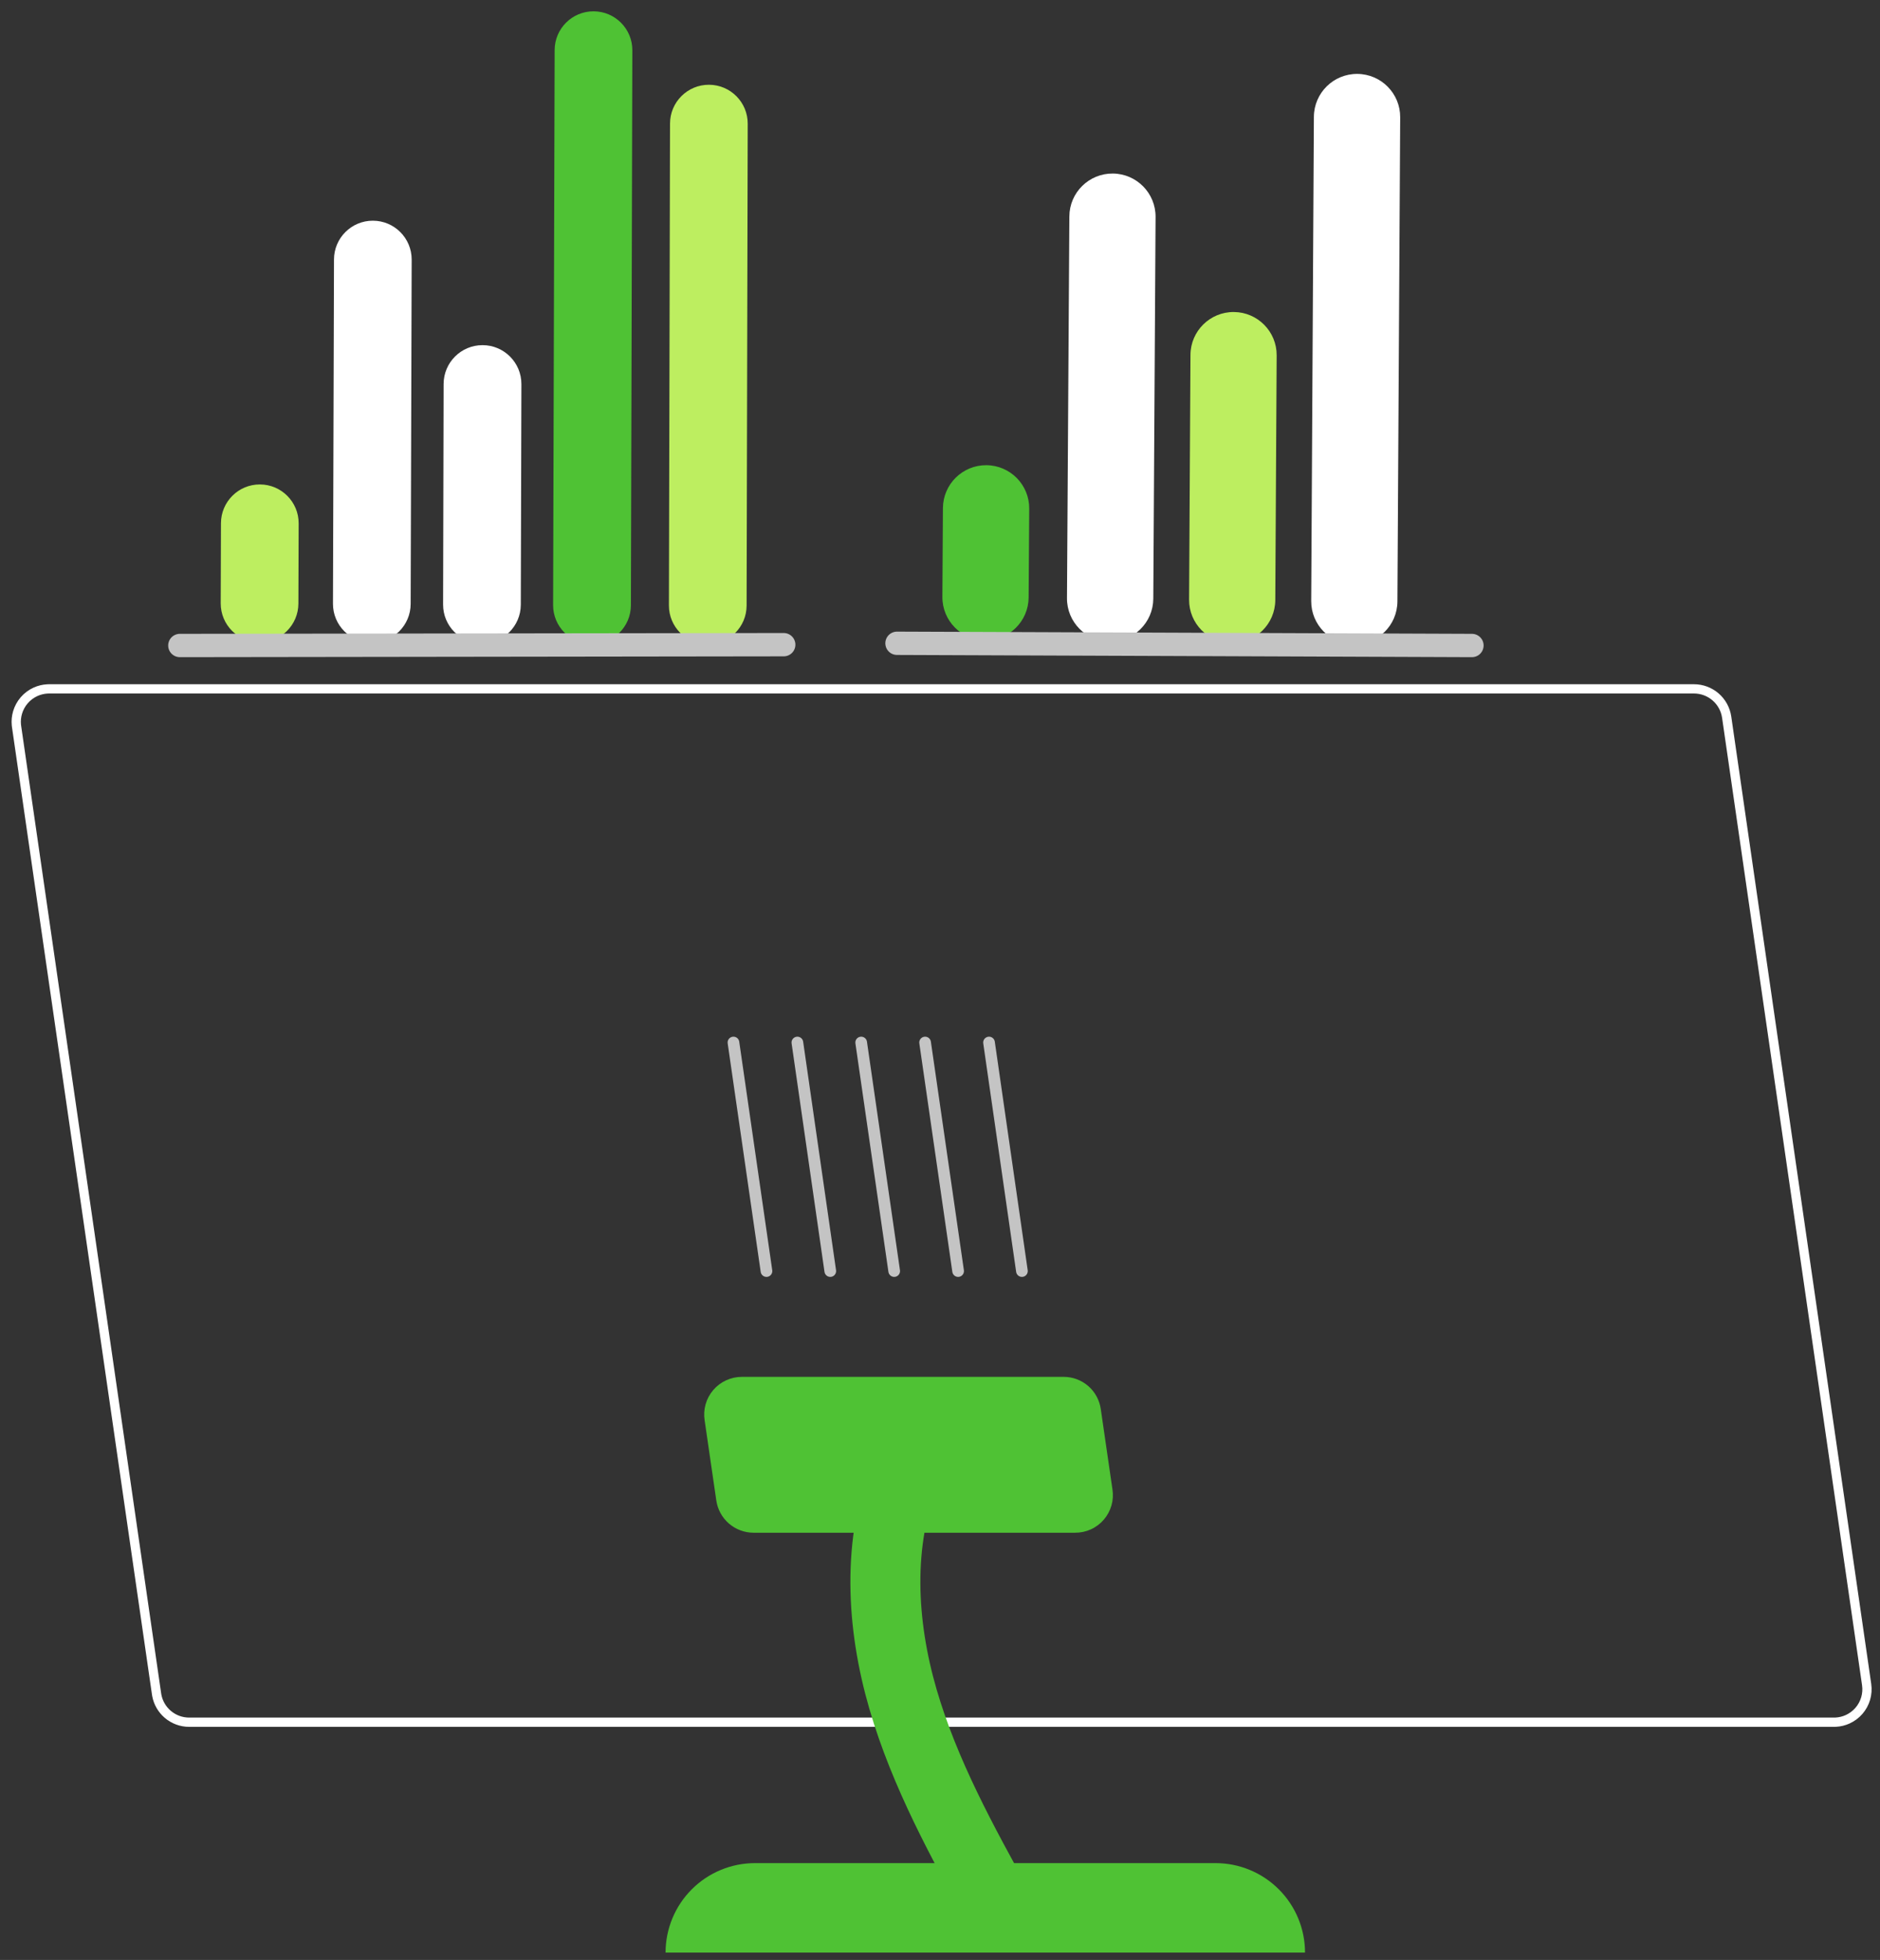 <?xml version="1.0" encoding="UTF-8"?> <svg xmlns="http://www.w3.org/2000/svg" width="590" height="615" viewBox="0 0 590 615" fill="none"><rect x="0" y="0" width="590" height="615" fill="#333333" stroke="none"/><path d="M15.44 216.155H531.605C534.096 216.151 536.506 217.045 538.392 218.672C540.279 220.299 541.516 222.551 541.879 225.016V225.015L585.807 528.595C586.019 530.062 585.912 531.558 585.495 532.981C585.077 534.403 584.358 535.719 583.387 536.839C582.416 537.96 581.216 538.858 579.867 539.473C578.687 540.011 577.417 540.322 576.125 540.39L575.57 540.405H59.402C56.91 540.415 54.498 539.524 52.611 537.896C50.842 536.37 49.646 534.293 49.21 532.007L49.133 531.547V531.546L5.204 228L5.203 227.997L5.136 227.444C5.016 226.153 5.14 224.849 5.504 223.601C5.919 222.175 6.636 220.854 7.608 219.73C8.58 218.606 9.783 217.704 11.134 217.087C12.317 216.548 13.589 216.236 14.884 216.168L15.44 216.155Z" stroke="white" stroke-width="2.908"></path><path d="M409.555 612.693H208.874C208.874 609.003 209.602 605.349 211.015 601.94C212.429 598.531 214.5 595.434 217.111 592.827C219.722 590.219 222.822 588.151 226.233 586.743C229.643 585.334 233.298 584.611 236.989 584.616H381.441C385.131 584.611 388.786 585.334 392.197 586.743C395.607 588.151 398.707 590.219 401.318 592.827C403.929 595.434 406.001 598.531 407.414 601.94C408.827 605.349 409.555 609.003 409.555 612.693Z" fill="#4FC234"></path><path d="M337.365 480.945H236.476C233.642 480.94 230.904 479.917 228.76 478.062C226.617 476.208 225.211 473.645 224.799 470.841L221.138 445.692C220.874 444.005 220.978 442.281 221.443 440.639C221.908 438.996 222.724 437.474 223.833 436.176C224.943 434.879 226.32 433.837 227.871 433.123C229.421 432.408 231.108 432.038 232.815 432.037H333.815C336.647 432.036 339.384 433.057 341.523 434.914C343.662 436.77 345.059 439.337 345.456 442.141L349.116 467.327C349.382 469.018 349.277 470.746 348.807 472.392C348.337 474.038 347.515 475.562 346.396 476.858C345.278 478.154 343.891 479.191 342.331 479.897C340.772 480.603 339.077 480.96 337.365 480.945Z" fill="#4FC234"></path><path d="M313.9 599.515C302.076 578.137 290.179 556.538 283.37 533.11C276.561 509.681 275.17 483.873 284.322 461.25" stroke="#4FC234" stroke-width="21.964" stroke-linecap="round" stroke-linejoin="round"></path><path d="M240.54 398.835L230.18 327.122" stroke="#C4C4C4" stroke-width="3.661" stroke-linecap="round" stroke-linejoin="round"></path><path d="M260.564 398.835L250.24 327.122" stroke="#C4C4C4" stroke-width="3.661" stroke-linecap="round" stroke-linejoin="round"></path><path d="M280.624 398.835L270.265 327.122" stroke="#C4C4C4" stroke-width="3.661" stroke-linecap="round" stroke-linejoin="round"></path><path d="M300.685 398.835L290.325 327.122" stroke="#C4C4C4" stroke-width="3.661" stroke-linecap="round" stroke-linejoin="round"></path><path d="M320.709 398.835L310.386 327.122" stroke="#C4C4C4" stroke-width="3.661" stroke-linecap="round" stroke-linejoin="round"></path><path d="M425.97 23.191C418.484 23.141 412.377 29.173 412.335 36.66L411.496 188.579C411.455 196.022 417.435 202.1 424.878 202.181V202.181C432.376 202.262 438.509 196.229 438.552 188.731L439.422 36.812C439.465 29.338 433.444 23.242 425.97 23.191V23.191Z" fill="white"></path><path d="M387.221 97.906C379.745 97.855 373.646 103.879 373.603 111.356L373.17 188.157C373.128 195.607 379.118 201.689 386.569 201.76V201.76C394.059 201.831 400.181 195.8 400.223 188.31L400.656 111.508C400.698 104.044 394.686 97.956 387.221 97.906V97.906Z" fill="#BDEE60"></path><path d="M349.253 54.454C356.706 54.525 362.698 60.61 362.654 68.063L361.937 187.859C361.892 195.357 355.764 201.392 348.266 201.321V201.321C340.803 201.25 334.804 195.156 334.85 187.694L335.597 67.898C335.644 60.409 341.765 54.383 349.253 54.454V54.454Z" fill="white"></path><path d="M309.586 145.972C317.05 146.042 323.048 152.139 322.999 159.602L322.813 187.478C322.763 194.966 316.641 200.989 309.154 200.918V200.918C301.699 200.848 295.706 194.761 295.751 187.306L295.918 159.431C295.963 151.934 302.09 145.901 309.586 145.972V145.972Z" fill="#4FC234"></path><path d="M281.503 201.852L461.94 202.547" stroke="#C4C4C4" stroke-width="7.321" stroke-linecap="round" stroke-linejoin="round"></path><path d="M186.292 3.551C193.023 3.571 198.464 9.042 198.446 15.773L197.997 189.914C197.98 196.665 192.486 202.12 185.735 202.089V202.089C179.001 202.059 173.564 196.582 173.582 189.848L174.064 15.708C174.082 8.974 179.558 3.53 186.292 3.551V3.551Z" fill="#4FC234"></path><path d="M222.519 26.595C229.241 26.626 234.67 32.092 234.655 38.813L234.308 190.019C234.292 196.755 228.817 202.202 222.081 202.181V202.181C215.352 202.161 209.912 196.692 209.927 189.963L210.274 38.758C210.29 32.014 215.776 26.565 222.519 26.595V26.595Z" fill="#BDEE60"></path><path d="M151.443 108.303C144.706 108.293 139.235 113.743 139.219 120.48L139.057 189.686C139.041 196.409 144.471 201.877 151.194 201.907V201.907C157.936 201.937 163.423 196.49 163.442 189.748L163.631 120.542C163.65 113.795 158.19 108.313 151.443 108.303V108.303Z" fill="white"></path><path d="M104.816 81.405L104.496 189.433C104.476 196.165 109.917 201.639 116.65 201.659C123.382 201.679 128.856 196.237 128.876 189.505L129.196 81.478C129.216 74.745 123.775 69.271 117.042 69.251C110.31 69.231 104.836 74.673 104.816 81.405Z" fill="white"></path><path d="M69.346 164.161L69.267 189.31C69.246 196.043 74.687 201.517 81.419 201.539C88.151 201.56 93.626 196.119 93.647 189.387L93.727 164.238C93.748 157.505 88.307 152.03 81.575 152.009C74.842 151.988 69.367 157.429 69.346 164.161Z" fill="#BDEE60"></path><path d="M56.442 202.547L245.957 202.291" stroke="#C4C4C4" stroke-width="7.321" stroke-linecap="round" stroke-linejoin="round"></path></svg> 